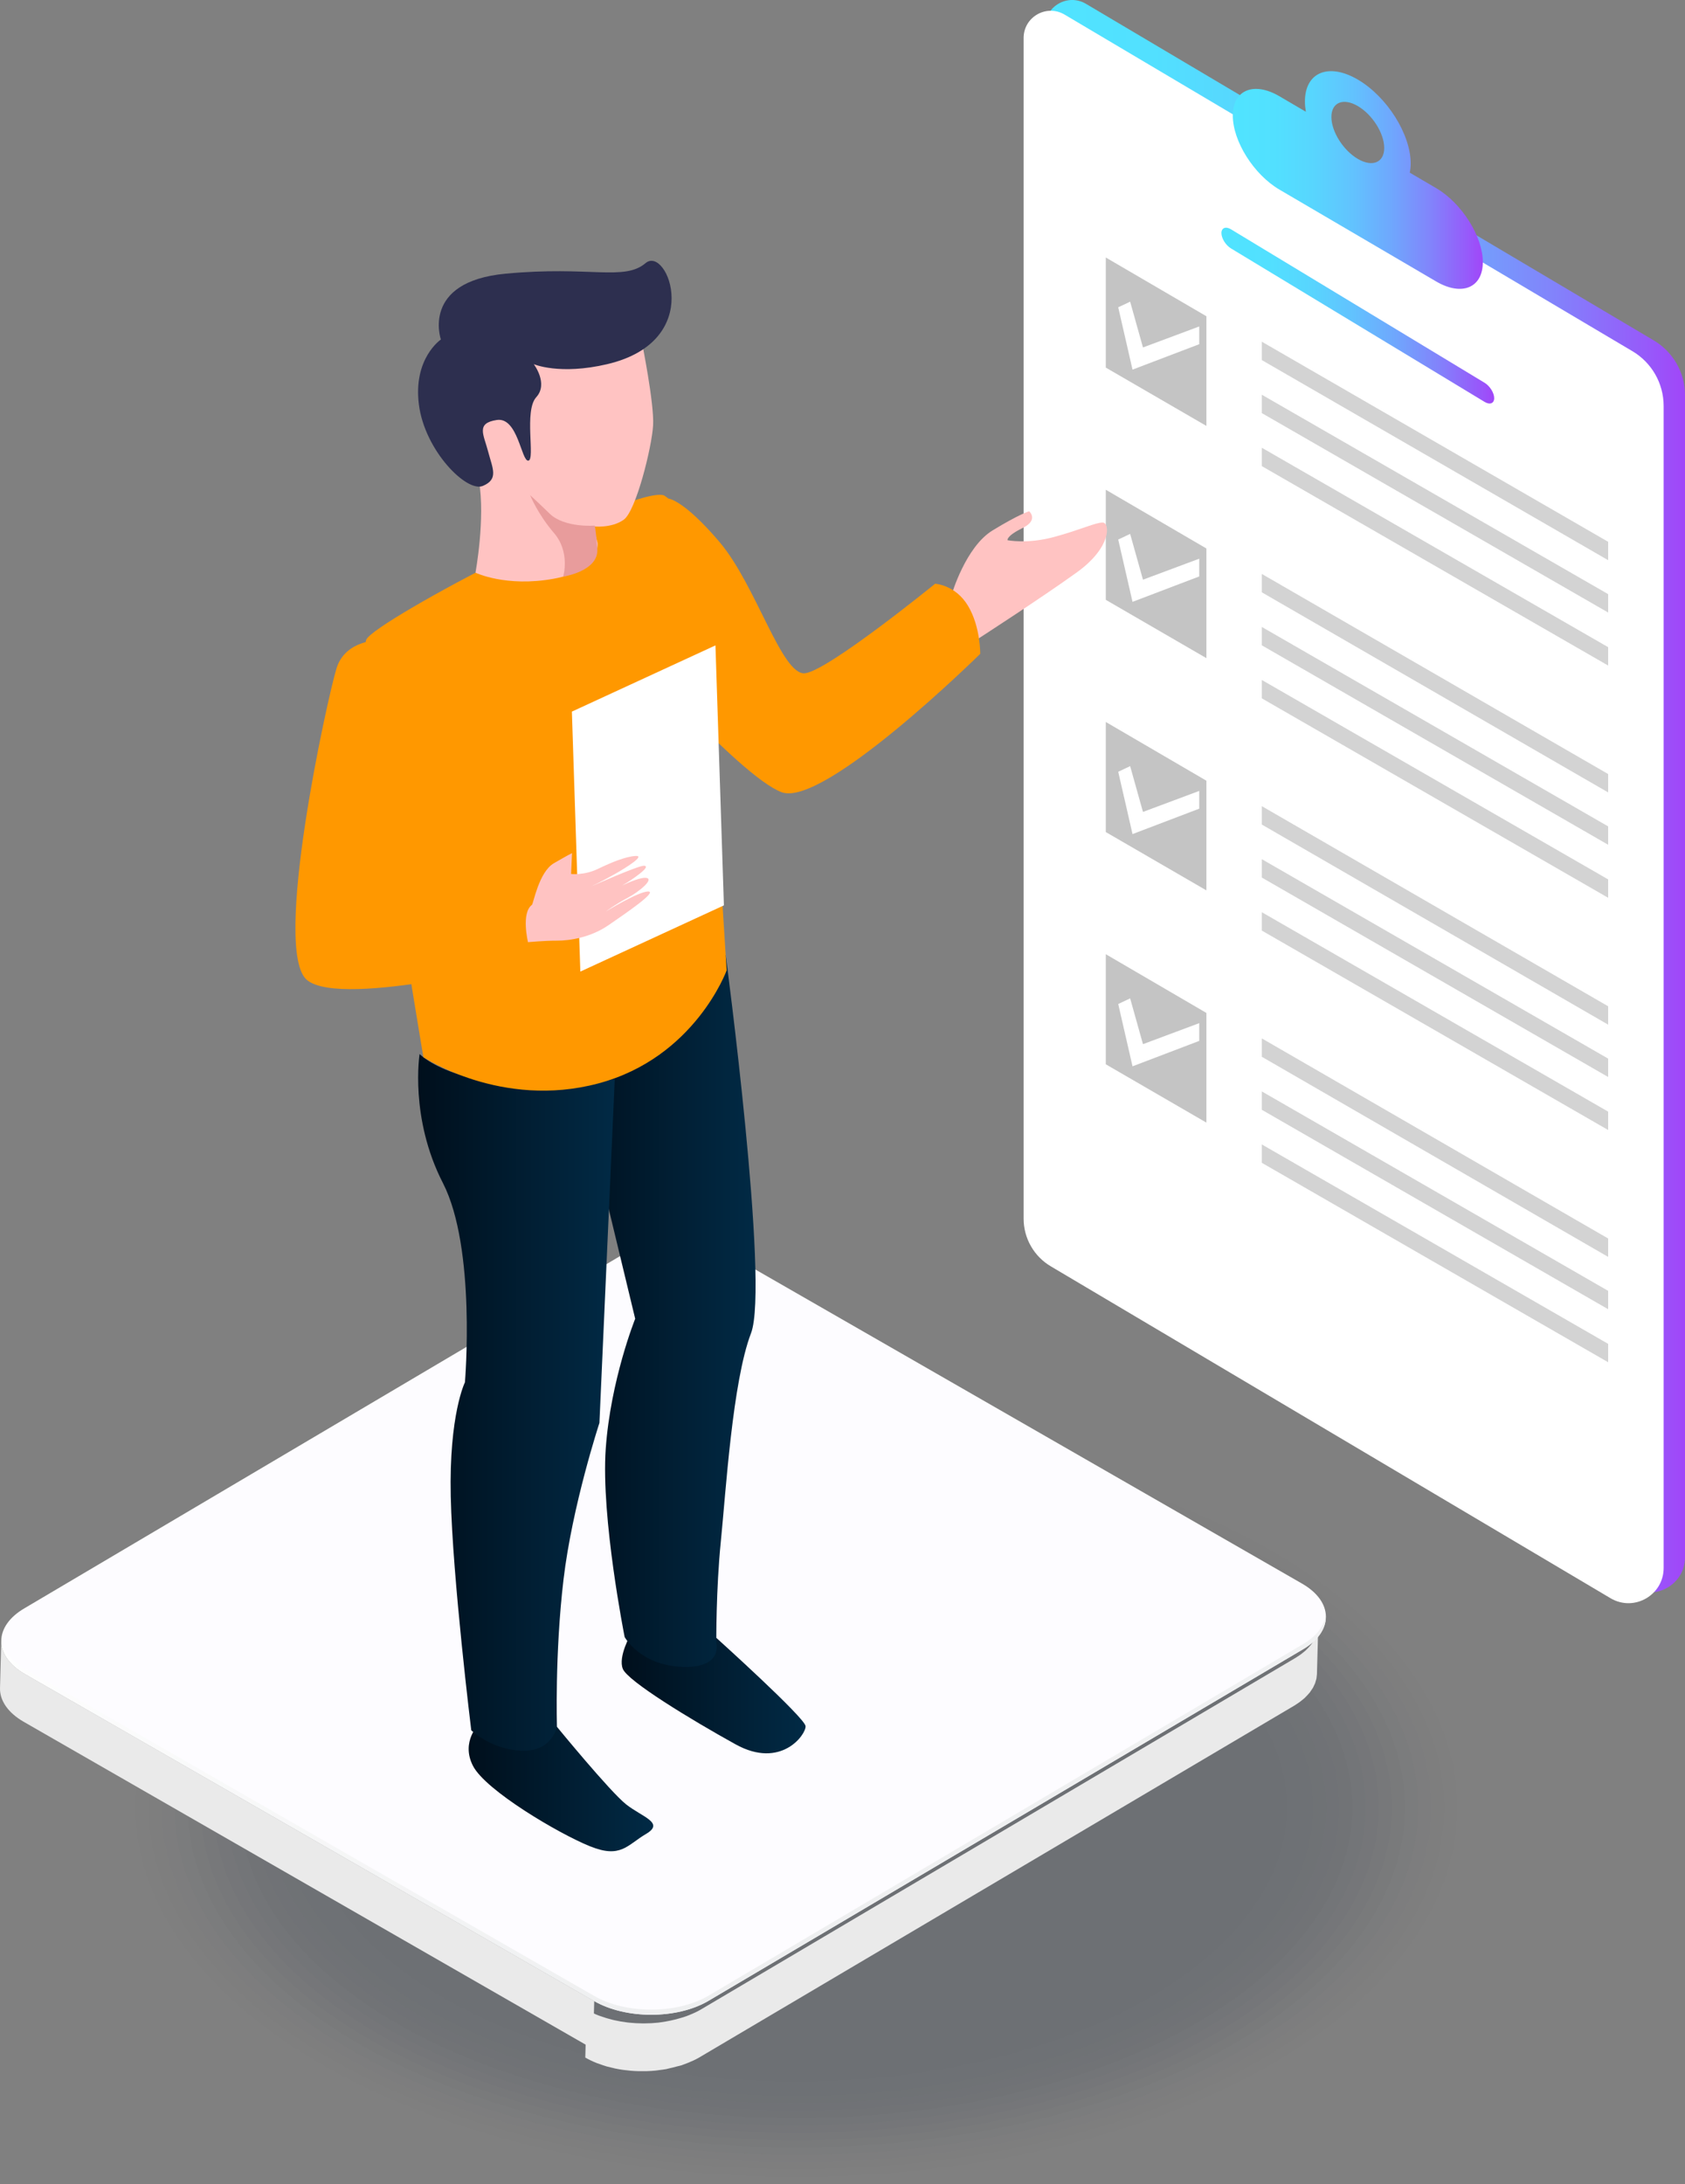 <?xml version="1.0" encoding="UTF-8"?>
<svg xmlns="http://www.w3.org/2000/svg" xmlns:xlink="http://www.w3.org/1999/xlink" id="Layer_2" data-name="Layer 2" viewBox="0 0 216.149 280.132">
  <rect x="0" y="0" width="216.149" height="280.132" fill="#808080" stroke="none"/>
  <defs>
    <style>
      .cls-1 {
        opacity: .771;
      }

      .cls-1, .cls-2, .cls-3, .cls-4, .cls-5, .cls-6, .cls-7, .cls-8, .cls-9, .cls-10, .cls-11, .cls-12, .cls-13, .cls-14, .cls-15, .cls-16, .cls-17, .cls-18, .cls-19, .cls-20, .cls-21, .cls-22, .cls-23, .cls-24, .cls-25, .cls-26, .cls-27, .cls-28, .cls-29, .cls-30, .cls-31, .cls-32, .cls-33, .cls-34, .cls-35, .cls-36, .cls-37, .cls-38, .cls-39, .cls-40, .cls-41, .cls-42, .cls-43, .cls-44, .cls-45 {
        stroke-width: 0px;
      }

      .cls-1, .cls-2, .cls-3, .cls-5, .cls-6, .cls-8, .cls-9, .cls-11, .cls-12, .cls-13, .cls-14, .cls-15, .cls-16, .cls-17, .cls-18, .cls-19, .cls-20, .cls-21, .cls-22, .cls-23, .cls-24, .cls-27, .cls-28, .cls-29, .cls-30, .cls-38, .cls-41, .cls-44, .cls-45 {
        fill: #001531;
      }

      .cls-2 {
        opacity: .2;
      }

      .cls-3 {
        opacity: .429;
      }

      .cls-4 {
        fill: #c4c4c4;
      }

      .cls-5 {
        opacity: .114;
      }

      .cls-6 {
        opacity: .029;
      }

      .cls-7 {
        fill: #eaeaea;
      }

      .cls-8 {
        opacity: .629;
      }

      .cls-9 {
        opacity: .057;
      }

      .cls-10 {
        fill: url(#linear-gradient);
      }

      .cls-11 {
        opacity: .743;
      }

      .cls-12 {
        opacity: .371;
      }

      .cls-13 {
        opacity: .657;
      }

      .cls-14 {
        opacity: .571;
      }

      .cls-15 {
        opacity: .171;
      }

      .cls-16 {
        opacity: .343;
      }

      .cls-17 {
        opacity: .714;
      }

      .cls-18 {
        opacity: .8;
      }

      .cls-19 {
        opacity: .143;
      }

      .cls-20 {
        opacity: .514;
      }

      .cls-21 {
        opacity: .686;
      }

      .cls-22 {
        opacity: .314;
      }

      .cls-23 {
        opacity: .286;
      }

      .cls-24 {
        opacity: .6;
      }

      .cls-25 {
        fill: #e89c9c;
      }

      .cls-26 {
        fill: url(#_Œ_ƒΩ_23);
      }

      .cls-27 {
        opacity: .086;
      }

      .cls-28 {
        opacity: .257;
      }

      .cls-29 {
        opacity: .486;
      }

      .cls-30 {
        opacity: .543;
      }

      .cls-46 {
        opacity: .15;
      }

      .cls-47 {
        opacity: .75;
      }

      .cls-31 {
        fill: url(#_Œ_ƒΩ_23-3);
      }

      .cls-32 {
        fill: url(#_Œ_ƒΩ_23-2);
      }

      .cls-33 {
        fill: url(#_Œ_ƒΩ_23-4);
      }

      .cls-34 {
        fill: url(#linear-gradient-4);
      }

      .cls-35 {
        fill: url(#linear-gradient-2);
      }

      .cls-36 {
        fill: url(#linear-gradient-3);
      }

      .cls-37 {
        fill: #ffc3c2;
      }

      .cls-38 {
        opacity: 0;
      }

      .cls-39 {
        fill: #ff9800;
      }

      .cls-40 {
        fill: #2d2f4f;
      }

      .cls-41 {
        opacity: .457;
      }

      .cls-42 {
        fill: #fff;
      }

      .cls-43 {
        fill: #fdfcff;
      }

      .cls-44 {
        opacity: .4;
      }

      .cls-45 {
        opacity: .229;
      }
    </style>
    <linearGradient id="linear-gradient" x1="102.404" y1="250.378" x2="71.474" y2="176.575" gradientUnits="userSpaceOnUse">
      <stop offset="0" stop-color="#eeeff0"></stop>
      <stop offset="1" stop-color="#fff"></stop>
    </linearGradient>
    <linearGradient id="linear-gradient-2" x1="134.051" y1="102.126" x2="216.149" y2="102.126" gradientUnits="userSpaceOnUse">
      <stop offset="0" stop-color="#50e4ff"></stop>
      <stop offset=".169" stop-color="#52e0ff"></stop>
      <stop offset=".328" stop-color="#58d5fe"></stop>
      <stop offset=".483" stop-color="#62c2fe"></stop>
      <stop offset=".636" stop-color="#6fa7fd"></stop>
      <stop offset=".787" stop-color="#8185fb"></stop>
      <stop offset=".935" stop-color="#965bfa"></stop>
      <stop offset="1" stop-color="#a146f9"></stop>
    </linearGradient>
    <linearGradient id="linear-gradient-3" x1="156.682" y1="40.482" x2="191.672" y2="40.482" xlink:href="#linear-gradient-2"></linearGradient>
    <linearGradient id="linear-gradient-4" x1="158.141" y1="23.088" x2="190.213" y2="23.088" xlink:href="#linear-gradient-2"></linearGradient>
    <linearGradient id="_Œ_ƒΩ_23" data-name="Œ¥√¸√˚µƒΩ•±‰ 23" x1="60.12" y1="229.246" x2="83.797" y2="229.246" gradientUnits="userSpaceOnUse">
      <stop offset="0" stop-color="#000f1c"></stop>
      <stop offset="1" stop-color="#012a45"></stop>
    </linearGradient>
    <linearGradient id="_Œ_ƒΩ_23-2" data-name="Œ¥√¸√˚µƒΩ•±‰ 23" x1="79.748" y1="217.238" x2="103.338" y2="217.238" xlink:href="#_Œ_ƒΩ_23"></linearGradient>
    <linearGradient id="_Œ_ƒΩ_23-3" data-name="Œ¥√¸√˚µƒΩ•±‰ 23" x1="72.222" y1="168.155" x2="96.925" y2="168.155" xlink:href="#_Œ_ƒΩ_23"></linearGradient>
    <linearGradient id="_Œ_ƒΩ_23-4" data-name="Œ¥√¸√˚µƒΩ•±‰ 23" x1="53.637" y1="179.877" x2="78.858" y2="179.877" xlink:href="#_Œ_ƒΩ_23"></linearGradient>
  </defs>
  <g id="Layer_1-2" data-name="Layer 1">
    <g class="cls-46">
      <ellipse class="cls-38" cx="102.16" cy="231.836" rx="86.468" ry="48.297"></ellipse>
      <ellipse class="cls-6" cx="102.16" cy="231.836" rx="84.786" ry="47.358"></ellipse>
      <ellipse class="cls-9" cx="102.16" cy="231.836" rx="83.105" ry="46.418"></ellipse>
      <ellipse class="cls-27" cx="102.16" cy="231.836" rx="81.423" ry="45.479"></ellipse>
      <ellipse class="cls-5" cx="102.16" cy="231.836" rx="79.742" ry="44.54"></ellipse>
      <ellipse class="cls-19" cx="102.16" cy="231.836" rx="78.06" ry="43.601"></ellipse>
      <ellipse class="cls-15" cx="102.16" cy="231.836" rx="76.378" ry="42.661"></ellipse>
      <ellipse class="cls-2" cx="102.16" cy="231.836" rx="74.697" ry="41.722"></ellipse>
      <ellipse class="cls-45" cx="102.16" cy="231.836" rx="73.015" ry="40.783"></ellipse>
      <ellipse class="cls-28" cx="102.16" cy="231.836" rx="71.334" ry="39.844"></ellipse>
      <ellipse class="cls-23" cx="102.16" cy="231.836" rx="69.652" ry="38.904"></ellipse>
      <ellipse class="cls-22" cx="102.16" cy="231.836" rx="67.97" ry="37.965"></ellipse>
      <ellipse class="cls-16" cx="102.16" cy="231.836" rx="66.289" ry="37.026"></ellipse>
      <ellipse class="cls-12" cx="102.16" cy="231.836" rx="64.607" ry="36.087"></ellipse>
      <ellipse class="cls-44" cx="102.16" cy="231.836" rx="62.926" ry="35.147"></ellipse>
      <ellipse class="cls-3" cx="102.16" cy="231.836" rx="61.244" ry="34.208"></ellipse>
      <ellipse class="cls-41" cx="102.16" cy="231.836" rx="59.563" ry="33.269"></ellipse>
      <ellipse class="cls-29" cx="102.16" cy="231.836" rx="57.881" ry="32.33"></ellipse>
      <ellipse class="cls-20" cx="102.16" cy="231.836" rx="56.199" ry="31.39"></ellipse>
      <ellipse class="cls-30" cx="102.16" cy="231.836" rx="54.518" ry="30.451"></ellipse>
      <ellipse class="cls-14" cx="102.16" cy="231.836" rx="52.836" ry="29.512"></ellipse>
      <ellipse class="cls-24" cx="102.16" cy="231.836" rx="51.155" ry="28.573"></ellipse>
      <ellipse class="cls-8" cx="102.16" cy="231.836" rx="49.473" ry="27.633"></ellipse>
      <ellipse class="cls-13" cx="102.16" cy="231.836" rx="47.792" ry="26.694"></ellipse>
      <ellipse class="cls-21" cx="102.16" cy="231.836" rx="46.11" ry="25.755"></ellipse>
      <ellipse class="cls-17" cx="102.16" cy="231.836" rx="44.428" ry="24.816"></ellipse>
      <ellipse class="cls-11" cx="102.16" cy="231.836" rx="42.747" ry="23.876"></ellipse>
      <ellipse class="cls-1" cx="102.16" cy="231.836" rx="41.065" ry="22.937"></ellipse>
      <ellipse class="cls-18" cx="102.16" cy="231.836" rx="39.384" ry="21.998"></ellipse>
    </g>
    <g>
      <path class="cls-7" d="M169.076,208.803c-.01.108-.017.217-.037.325-.016.088-.043.176-.066.264-.027.103-.052.207-.089.309-.03.084-.069.167-.105.25-.047.108-.094.216-.151.322-.042.077-.091.153-.138.229-.075.121-.154.241-.242.359-.052.07-.11.139-.167.209-.132.159-.278.316-.436.469-.057.055-.109.112-.17.167-.099.089-.209.175-.317.261-.095.076-.186.154-.288.228-.116.085-.245.165-.37.247-.129.084-.252.171-.391.252l-76.266,45.091c-.448.26-.937.481-1.441.684-.132.053-.266.103-.401.152-.313.114-.642.204-.97.296-.339.095-.681.185-1.033.257-.413.085-.829.162-1.254.216-.102.013-.203.032-.306.043-.574.062-1.154.092-1.736.096-.092.001-.183.002-.275.001-.574-.004-1.147-.036-1.713-.095-.086-.009-.171-.018-.257-.029-.563-.067-1.118-.163-1.659-.285-.099-.022-.196-.048-.295-.072-.493-.122-.971-.268-1.433-.436-.083-.03-.171-.054-.252-.085-.554-.214-1.084-.46-1.574-.743l-.164,6.127c.466.269.966.508,1.491.715.027.011.056.018.083.028.082.032.169.055.252.085.302.11.603.22.919.31.168.048.343.084.515.126.099.024.195.05.294.072.09.02.177.047.267.066.337.07.678.129,1.023.178.122.017.246.026.368.041.086.01.17.02.257.029.126.013.251.032.378.042.337.028.676.046,1.016.054.106.003.213-.002.319-.001.092.001.183-0.0.275-.001.154-.001.308.003.462-.002.383-.013.765-.039,1.144-.076.044-.004.086-.013.13-.018.103-.011.203-.03.306-.043.295-.037.591-.07.88-.123.128-.023.246-.067.373-.093.353-.073.693-.162,1.033-.257.18-.05.372-.079.548-.136.145-.047.279-.108.421-.16.136-.049.269-.099.402-.152.504-.202.992-.423,1.441-.684l76.266-45.091c.042-.025.084-.049.126-.074.094-.057.175-.118.264-.176.126-.082.255-.163.372-.248.101-.074.192-.15.286-.226.108-.087.219-.173.318-.263.02-.018.044-.034.063-.052.04-.037.068-.077.107-.115.158-.154.305-.31.437-.47.029-.035.068-.067.095-.103.027-.034.045-.07.071-.105.089-.119.168-.239.243-.36.031-.051.073-.099.101-.15.015-.026.023-.052.037-.078.057-.107.104-.214.151-.322.027-.062.064-.123.087-.186.008-.021.011-.043.018-.064.036-.103.062-.206.089-.309.018-.069.046-.138.06-.207.004-.019.003-.037.006-.056.02-.108.027-.216.037-.325.006-.07.022-.141.024-.211.001-.03.001-.06.001-.091l.164-6.127c-0.0.101-.017.201-.026.302Z"></path>
      <g>
        <path class="cls-43" d="M167.035,203.126c4.046,2.336,4.068,6.12.057,8.451l-76.266,45.091c-4.02,2.336-10.553,2.336-14.599 0L3.205,214.719c-4.037-2.331-4.059-6.115-.039-8.451l76.266-45.091c4.011-2.331,10.544-2.331,14.581-0l73.022,41.95Z"></path>
        <path class="cls-10" d="M167.092,210.92l-76.266,45.091c-4.02,2.336-10.553,2.336-14.599 0L3.205,214.062c-1.883-1.087-2.88-2.49-3.014-3.915-.157,1.643.842,3.318,3.014,4.572l73.022,41.95c4.046,2.336,10.579,2.336,14.599,0l76.266-45.091c2.138-1.243,3.119-2.898,2.966-4.527-.135,1.409-1.116,2.794-2.966,3.87Z"></path>
      </g>
      <path class="cls-7" d="M3.205,214.719c-2.03-1.172-3.045-2.712-3.041-4.25L0,216.595c-.004,1.538,1.01,3.078,3.041,4.25l73.022,41.95.164-6.127L3.205,214.719Z"></path>
    </g>
    <g>
      <path class="cls-35" d="M139.284.478l72.812,43.158c2.51,1.462,4.054,4.147,4.054,7.052l-0,149.046c0,3.481-3.774,5.65-6.782,3.898l-71.79-42.563c-2.184-1.272-3.527-3.608-3.527-6.135l0-151.448c0-2.686,2.912-4.36,5.233-3.008Z"></path>
      <path class="cls-42" d="M136.542,1.859l72.812,43.158c2.51,1.462,4.054,4.147,4.054,7.052l-0,149.046c0,3.481-3.774,5.65-6.782,3.898l-71.79-42.563c-2.184-1.272-3.527-3.608-3.527-6.135l0-151.448c0-2.686,2.912-4.36,5.233-3.008Z"></path>
      <path class="cls-36" d="M190.446,51.552l-32.538-19.689c-.674-.408-1.226-1.293-1.226-1.967h0c0-.674.552-.892,1.226-.484l32.538,19.689c.674.408,1.226,1.293,1.226,1.967h0c0,.674-.552.892-1.226.484Z"></path>
      <g>
        <g>
          <g class="cls-47">
            <polygon class="cls-4" points="161.865 43.829 161.865 46.186 206.291 71.852 206.291 69.495 161.865 43.829"></polygon>
            <polygon class="cls-4" points="161.865 50.629 161.865 52.986 206.291 78.565 206.291 76.208 161.865 50.629"></polygon>
            <polygon class="cls-4" points="161.865 57.429 161.865 59.786 206.291 85.365 206.291 83.009 161.865 57.429"></polygon>
          </g>
          <polygon class="cls-4" points="154.754 40.563 154.754 54.63 141.849 47.15 141.849 33.029 154.754 40.563"></polygon>
        </g>
        <polygon class="cls-42" points="143.444 39.416 145.278 47.409 153.837 44.149 153.837 41.872 146.619 44.567 144.973 38.695 143.444 39.416"></polygon>
      </g>
      <g>
        <g>
          <g class="cls-47">
            <polygon class="cls-4" points="161.865 73.616 161.865 75.973 206.291 101.639 206.291 99.282 161.865 73.616"></polygon>
            <polygon class="cls-4" points="161.865 80.416 161.865 82.773 206.291 108.352 206.291 105.996 161.865 80.416"></polygon>
            <polygon class="cls-4" points="161.865 87.217 161.865 89.573 206.291 115.152 206.291 112.796 161.865 87.217"></polygon>
          </g>
          <polygon class="cls-4" points="154.754 70.35 154.754 84.417 141.849 76.937 141.849 62.816 154.754 70.35"></polygon>
        </g>
        <polygon class="cls-42" points="143.444 69.203 145.278 77.196 153.837 73.936 153.837 71.659 146.619 74.354 144.973 68.482 143.444 69.203"></polygon>
      </g>
      <g>
        <g>
          <g class="cls-47">
            <polygon class="cls-4" points="161.865 103.403 161.865 105.76 206.291 131.426 206.291 129.069 161.865 103.403"></polygon>
            <polygon class="cls-4" points="161.865 110.203 161.865 112.56 206.291 138.139 206.291 135.783 161.865 110.203"></polygon>
            <polygon class="cls-4" points="161.865 117.004 161.865 119.36 206.291 144.94 206.291 142.583 161.865 117.004"></polygon>
          </g>
          <polygon class="cls-4" points="154.754 100.137 154.754 114.204 141.849 106.724 141.849 92.603 154.754 100.137"></polygon>
        </g>
        <polygon class="cls-42" points="143.444 98.991 145.278 106.983 153.837 103.723 153.837 101.446 146.619 104.141 144.973 98.269 143.444 98.991"></polygon>
      </g>
      <g>
        <g>
          <g class="cls-47">
            <polygon class="cls-4" points="161.865 133.19 161.865 135.547 206.291 161.213 206.291 158.856 161.865 133.19"></polygon>
            <polygon class="cls-4" points="161.865 139.991 161.865 142.347 206.291 167.927 206.291 165.57 161.865 139.991"></polygon>
            <polygon class="cls-4" points="161.865 146.791 161.865 149.148 206.291 174.727 206.291 172.37 161.865 146.791"></polygon>
          </g>
          <polygon class="cls-4" points="154.754 129.924 154.754 143.992 141.849 136.511 141.849 122.39 154.754 129.924"></polygon>
        </g>
        <polygon class="cls-42" points="143.444 128.778 145.278 136.77 153.837 133.51 153.837 131.233 146.619 133.929 144.973 128.056 143.444 128.778"></polygon>
      </g>
      <path class="cls-34" d="M184.226,24.129l-3.384-1.983c.075-.361.12-.751.12-1.178,0-3.747-3.037-8.564-6.784-10.76-3.747-2.196-6.784-.939-6.784,2.808,0,.427.044.869.12,1.318l-3.385-1.984c-3.293-1.93-5.986-.814-5.986,2.478,0,3.293,2.694,7.565,5.986,9.495l20.099,11.779c3.293,1.93,5.986.814,5.986-2.478,0-3.292-2.694-7.565-5.986-9.495ZM174.177,20.38c-1.871-1.097-3.388-3.503-3.388-5.374s1.517-2.5,3.388-1.403c1.871,1.097,3.389,3.503,3.389,5.375s-1.518,2.499-3.389,1.403Z"></path>
    </g>
    <g>
      <path class="cls-37" d="M122.09,76.23s1.778-6.085,5.228-8.191c3.45-2.106,4.699-2.462,4.699-2.462,0,0,1.283,1.106-.849,2.154-2.132,1.047-1.919,1.558-1.919,1.558,0,0,2.511.523,5.977-.418,3.467-.941,5.358-1.884,6.246-1.845.889.04,1.162,3.134-3.297,6.36-4.459,3.226-12.992,8.735-12.992,8.735,0,0-.221-4.256-3.093-5.891Z"></path>
      <path class="cls-26" d="M71.443,221.487s6.8,8.306,8.866,9.943c2.066,1.637,5.005,2.362,2.564,3.799-2.441,1.436-3.232,3.184-7.201,1.58-3.969-1.603-13.349-7.132-14.991-10.295-1.642-3.163.838-5.469.838-5.469l9.924.442Z"></path>
      <path class="cls-32" d="M91.887,210.077s11.379,10.255,11.45,11.327c.071,1.073-3.14,5.565-8.978,2.333-5.837-3.231-13.821-8.103-14.463-9.677s1.031-4.472,1.031-4.472l10.961.489Z"></path>
      <path class="cls-31" d="M93.091,122.502s5.626,42.305,3.248,48.502c-2.377,6.197-3.235,20.4-3.869,26.675-.635,6.275-.582,13.048-.582,13.048,0,0,.898,3.308-4.46,3.07-5.359-.239-7.3-3.827-7.3-3.827,0,0-3.053-15.311-2.425-24.154.628-8.843,3.778-16.668,3.778-16.668l-9.259-38.438,20.869-8.207Z"></path>
      <path class="cls-33" d="M78.858,138.446l-1.964,44.064s-3.484,10.584-4.609,20.105c-1.125,9.521-.841,18.872-.841,18.872,0,0-.611,3.241-4.572,3.065s-6.42-2.621-6.42-2.621c0,0-2.4-19.484-2.631-30s1.819-14.627,1.819-14.627c0,0,1.468-17.21-2.829-25.573-4.296-8.362-2.985-16.538-2.985-16.538,0,0,5.74,6.098,25.033,3.251Z"></path>
      <path class="cls-39" d="M85.729,63.95s1.925.092,6.592,5.597c4.667,5.506,7.97,17.115,10.931,16.81,2.961-.305,16.701-11.481,16.701-11.481,0,0,2.581.115,4.208,2.807,1.627,2.692,1.58,6.183,1.58,6.183,0,0-20.02,19.739-25.462,17.75-5.442-1.989-21.469-20.388-21.563-20.719-.094-.332,7.013-16.947,7.013-16.947Z"></path>
      <path class="cls-39" d="M85.14,63.526c-4.105-1.173-36.841,15.977-38.141,18.492-1.3,2.516,7.312,53.579,7.312,53.579,0,0,9.996,6.682,22.418,3.375,12.421-3.307,16.484-14.509,16.484-14.509,0,0-2.979-48.635-4.218-54.134-1.24-5.499-3.854-6.804-3.854-6.804Z"></path>
      <path class="cls-39" d="M48.777,82.097c4.325.688,6.822,6.837,5.629,13.614-1.193,6.777-2.547,19.386-2.547,19.386l16.531-2.233s-1.274,1.923-1.302,4.792c-.029,2.869,1.639,5.418,1.639,5.418,0,0-24.731,6.321-29.318,2.652s2.609-36.31,3.764-40.02c1.155-3.71,5.605-3.61,5.605-3.61Z"></path>
      <g>
        <path class="cls-37" d="M82.339,43.88s1.599,7.884,1.44,10.673-2.182,10.967-3.762,12.104c-1.58,1.138-3.906.863-3.906.863l.542,2.122s.492,3.479-5.627,4.59c-6.119,1.111-10.033-.776-10.033-.776,0,0,1.281-6.924.452-11.768-.829-4.844-1.379-17.022,3.615-19.529,4.995-2.507,17.278,1.721,17.278,1.721Z"></path>
        <path class="cls-40" d="M77.91,46.705c-6.128,1.446-9.441.003-9.441.003,0,0,1.914,2.495.32,4.239-1.594,1.745-.105,8.009-1.009,8.138-.904.128-1.339-5.625-4.049-5.217-2.71.408-1.687,1.853-1.116,4.043.572,2.19,1.385,3.55-.681,4.417-2.066.867-7.447-4.513-8.2-10.445-.753-5.933,2.822-8.335,2.822-8.335,0,0-2.591-7.418,8.295-8.444,10.886-1.026,15.2.983,17.967-1.358,2.767-2.341,7.758,9.971-4.908,12.959Z"></path>
        <path class="cls-25" d="M76.282,67.418s-3.869.317-5.783-1.543c-1.914-1.86-2.492-2.356-2.492-2.356,0,0,.952,2.396,3.066,4.858,2.114,2.462,1.171,5.583,1.171,5.583,0,0,4.595-.69,4.378-3.569-.218-2.879-.34-2.971-.34-2.971Z"></path>
      </g>
      <polygon class="cls-42" points="73.361 91.274 91.777 82.781 92.861 116.127 74.445 124.62 73.361 91.274"></polygon>
      <path class="cls-37" d="M68.234,116.062c.188-.139.885-4.215,2.809-5.334s2.334-1.302,2.334-1.302l-.119,2.672s1.664.208,3.443-.65c1.779-.858,3.551-1.582,4.826-1.659,1.275-.077-1.068,1.425-2.716,2.356-1.648.931-2.947,1.542-2.947,1.542,0,0,6.01-2.677,6.745-2.644.735.033-.239.859-1.62,1.802-1.381.942-3.171,1.733-3.171,1.733,0,0,3.702-2.044,4.981-1.987,1.278.057-.774,1.773-2.298,2.575-1.525.802-2.787,1.75-2.787,1.75,0,0,4.149-2.559,5.42-2.57,1.27-.01-2.802,2.753-5.081,4.325-2.279,1.572-4.975,1.987-6.581,1.982-1.606-.005-3.74.192-3.74.192,0,0-.91-3.738.503-4.783Z"></path>
    </g>
  </g>
</svg>
